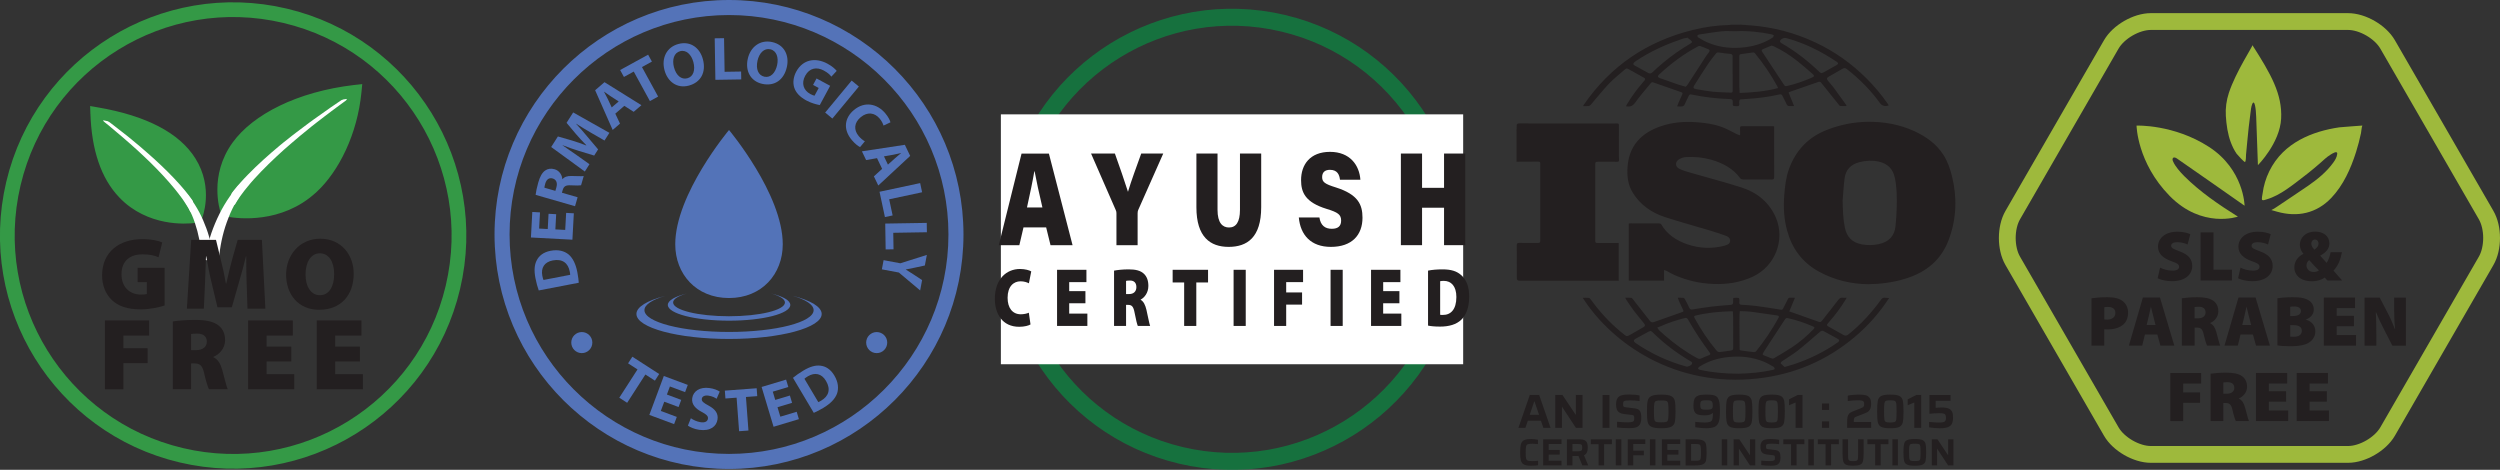 <svg viewBox="0 0 949.24 178.39" xmlns:xlink="http://www.w3.org/1999/xlink" xmlns="http://www.w3.org/2000/svg" data-name="Layer 1" id="Layer_1">
  <rect x="0" y="0" width="949.24" height="178.39" fill="#333333" stroke="none"/>
  <defs>
    <style>
      .cls-1 {
        stroke: #5473b8;
        stroke-width: 3.12px;
      }

      .cls-1, .cls-2, .cls-3, .cls-4, .cls-5 {
        stroke-miterlimit: 10;
      }

      .cls-1, .cls-6 {
        fill: #5373b8;
      }

      .cls-2 {
        fill: #349946;
        stroke-width: 1.57px;
      }

      .cls-2, .cls-3 {
        stroke: #349946;
      }

      .cls-7, .cls-8, .cls-6, .cls-9, .cls-10, .cls-11 {
        stroke-width: 0px;
      }

      .cls-7, .cls-11 {
        fill: #231f20;
      }

      .cls-12 {
        clip-path: url(#clippath-2);
      }

      .cls-3 {
        stroke-width: 5.59px;
      }

      .cls-3, .cls-8, .cls-4, .cls-5 {
        fill: none;
      }

      .cls-4 {
        stroke: #9eb93c;
        stroke-width: 6.38px;
      }

      .cls-13 {
        clip-path: url(#clippath-1);
      }

      .cls-5 {
        opacity: .8;
        stroke: #0f8141;
        stroke-width: 6.45px;
      }

      .cls-14 {
        clip-path: url(#clippath);
      }

      .cls-9 {
        fill: #9eb93c;
      }

      .cls-10 {
        fill: #fff;
      }

      .cls-11 {
        fill-rule: evenodd;
      }
    </style>
    <clipPath id="clippath">
      <rect height="34.57" width="38.27" y="47.13" x="858.7" class="cls-8"></rect>
    </clipPath>
    <clipPath id="clippath-1">
      <rect height="46.21" width="21.87" y="17.15" x="844.59" class="cls-8"></rect>
    </clipPath>
    <clipPath id="clippath-2">
      <rect height="35.98" width="41.1" y="47.13" x="811.24" class="cls-8"></rect>
    </clipPath>
  </defs>
  <g>
    <circle r="4" cy="130.08" cx="332.88" class="cls-6"></circle>
    <g>
      <path d="M276.8,176.5c-48.23,0-87.47-39.24-87.47-87.47S228.57,1.56,276.8,1.56s87.47,39.24,87.47,87.47-39.24,87.47-87.47,87.47ZM276.8,4.15c-46.8,0-84.88,38.08-84.88,84.88s38.08,84.88,84.88,84.88,84.88-38.08,84.88-84.88S323.61,4.15,276.8,4.15Z" class="cls-1"></path>
      <line y2="68.43" x2="272.62" y1="76.05" x1="266.73" class="cls-6"></line>
      <g>
        <path d="M242.06,140.27l-3.58-2.31,1.62-2.52,10.19,6.57-1.62,2.52-3.62-2.33-6.92,10.74-2.99-1.93,6.92-10.74Z" class="cls-6"></path>
        <path d="M257.66,154.55l-5.44-2.02-1.31,3.51,6.07,2.26-1.02,2.74-9.41-3.5,5.5-14.78,9.1,3.39-1.02,2.74-5.77-2.15-1.14,3.07,5.44,2.03-1.01,2.72Z" class="cls-6"></path>
        <path d="M262.3,158.79c.86.62,2.27,1.31,3.78,1.53,1.62.23,2.57-.32,2.72-1.34.14-.97-.53-1.63-2.31-2.55-2.47-1.29-3.98-2.97-3.66-5.24.38-2.67,2.91-4.37,6.57-3.85,1.78.25,3.01.78,3.88,1.35l-1.19,2.72c-.56-.39-1.63-.99-3.14-1.2-1.53-.21-2.37.4-2.48,1.19-.14,1,.66,1.56,2.59,2.61,2.61,1.41,3.69,3.03,3.38,5.23-.37,2.62-2.68,4.56-6.96,3.96-1.78-.25-3.48-.99-4.29-1.6l1.13-2.8Z" class="cls-6"></path>
        <path d="M279.69,150.99l-4.25.32-.22-2.99,12.08-.9.22,2.99-4.29.32.95,12.74-3.55.26-.95-12.74Z" class="cls-6"></path>
        <path d="M300.77,152.95l-5.56,1.67,1.08,3.59,6.21-1.86.84,2.8-9.62,2.89-4.54-15.11,9.3-2.79.84,2.8-5.9,1.77.94,3.14,5.56-1.67.83,2.78Z" class="cls-6"></path>
        <path d="M301.1,143.45c1.02-.85,2.42-1.84,3.94-2.75,2.59-1.54,4.57-2.06,6.43-1.86,2.03.21,3.91,1.35,5.33,3.75,1.54,2.59,1.66,4.95,1.03,6.82-.72,2.04-2.58,3.9-5.24,5.48-1.59.94-2.79,1.52-3.6,1.87l-7.9-13.29ZM310.71,152.68c.3-.1.74-.36,1.1-.57,2.81-1.64,3.73-4.26,1.81-7.49-1.67-2.82-4.21-3.32-6.86-1.75-.66.39-1.09.73-1.32.95l5.27,8.87Z" class="cls-6"></path>
      </g>
      <g>
        <path d="M204.56,110.28c-.45-1.25-.92-2.9-1.25-4.64-.57-2.96-.39-5,.43-6.68.89-1.84,2.6-3.22,5.33-3.74,2.96-.57,5.22.12,6.76,1.34,1.67,1.37,2.8,3.75,3.38,6.78.35,1.82.49,3.15.54,4.02l-15.19,2.92ZM216.5,104.35c.01-.31-.09-.82-.17-1.23-.59-3.2-2.74-4.95-6.44-4.24-3.22.62-4.55,2.83-3.97,5.86.15.76.32,1.27.44,1.56l10.13-1.95Z" class="cls-6"></path>
        <path d="M211.18,81.31l-.31,5.79,3.74.2.35-6.47,2.92.16-.54,10.02-15.75-.84.52-9.69,2.92.16-.33,6.14,3.27.18.31-5.79,2.9.16Z" class="cls-6"></path>
        <path d="M203.37,73.98c.14-1.15.47-2.81,1-4.66.65-2.25,1.44-3.73,2.61-4.56.99-.71,2.21-.9,3.6-.5,1.91.55,2.84,2.31,2.94,3.75l.07.02c.73-.93,1.89-1.23,3.4-1.21,1.87.03,3.98.15,4.65.02l-1.01,3.51c-.51.1-1.84.13-3.83.02-2.04-.12-2.72.39-3.15,1.8l-.29,1.01,5.96,1.72-.98,3.4-14.96-4.31ZM210.87,72.47l.39-1.35c.49-1.71-.07-2.97-1.4-3.35-1.37-.4-2.36.34-2.82,1.92-.24.83-.33,1.32-.33,1.58l4.16,1.2Z" class="cls-6"></path>
        <path d="M224.31,50.34c-1.64-.96-3.61-2.13-5.54-3.36l-.03.04c1.42,1.51,2.97,3.27,4.2,4.78l4.16,4.92-1.49,2.35-6.04-1.84c-1.86-.57-4.03-1.34-5.98-2.11l-.03.04c1.76,1.2,3.76,2.59,5.37,3.72l4.89,3.47-1.77,2.78-12.77-9.31,2.55-4.01,5.27,1.52c1.82.55,3.73,1.21,5.47,1.9l.05-.08c-1.31-1.33-2.78-2.91-3.97-4.3l-3.53-4.21,2.51-3.95,13.76,7.75-1.86,2.92-5.23-3.02Z" class="cls-6"></path>
        <path d="M233.62,43.14l1.79,3.8-2.78,2.4-6.66-15.08,3.55-3.06,14.02,8.74-2.93,2.52-3.56-2.27-3.42,2.95ZM234.91,38.51l-2.93-1.89c-.82-.53-1.8-1.23-2.59-1.79l-.04.03c.43.86,1.04,1.92,1.44,2.78l1.48,3.15,2.64-2.28Z" class="cls-6"></path>
        <path d="M240.64,27.17l-3.74,2.05-1.44-2.63,10.63-5.83,1.44,2.63-3.78,2.07,6.14,11.21-3.12,1.71-6.14-11.21Z" class="cls-6"></path>
        <path d="M266.89,22.5c1.33,5.02-.88,8.82-5.36,10.01-4.5,1.19-8.07-1.52-9.23-5.88-1.21-4.57.83-8.76,5.31-9.94,4.68-1.24,8.16,1.59,9.28,5.82ZM255.92,25.59c.8,3.01,2.75,4.74,5.06,4.13,2.33-.62,3.08-3.19,2.29-6.15-.73-2.76-2.64-4.77-5.02-4.14-2.35.62-3.12,3.2-2.34,6.16Z" class="cls-6"></path>
        <path d="M271.36,14.55l3.56-.06.21,12.77,6.27-.1.05,2.99-9.82.16-.26-15.77Z" class="cls-6"></path>
        <path d="M298.78,25.39c-1.11,5.07-4.82,7.45-9.35,6.45-4.55-1-6.49-5.04-5.52-9.45,1.01-4.62,4.74-7.42,9.27-6.42,4.73,1.04,6.54,5.15,5.6,9.42ZM287.61,23.13c-.67,3.04.28,5.48,2.61,5.99,2.35.52,4.2-1.43,4.85-4.42.61-2.79-.17-5.45-2.57-5.98-2.38-.52-4.24,1.42-4.9,4.41Z" class="cls-6"></path>
        <path d="M311.27,39.89c-1.15-.19-3.22-.73-5.06-1.72-2.53-1.37-4.02-2.99-4.64-4.9-.6-1.89-.32-4.08.78-6.12,2.51-4.6,7.29-5.43,11.84-2.97,1.79.97,2.98,2.06,3.5,2.74l-2.03,2.18c-.57-.76-1.37-1.51-2.89-2.33-2.62-1.41-5.4-1.03-7.04,2-1.56,2.88-.64,5.53,1.93,6.92.7.38,1.32.61,1.62.64l1.58-2.93-2.14-1.16,1.32-2.45,5.17,2.79-3.94,7.31Z" class="cls-6"></path>
        <path d="M326.11,32.86l-10.06,12.15-2.74-2.27,10.06-12.15,2.74,2.27Z" class="cls-6"></path>
        <path d="M326.57,55.85c-.64-.29-1.89-1.19-3.11-2.64-3.51-4.17-2.7-8.52.74-11.41,4.12-3.46,8.87-2.44,11.94,1.22,1.19,1.42,1.82,2.72,1.96,3.43l-2.63,1.23c-.22-.73-.65-1.68-1.48-2.67-1.81-2.15-4.53-2.73-7.22-.48-2.42,2.03-2.74,4.75-.7,7.16.71.84,1.62,1.6,2.32,1.96l-1.82,2.2Z" class="cls-6"></path>
        <path d="M333,60.05l-4.14.73-1.59-3.32,16.3-2.48,2.02,4.22-12.11,11.24-1.67-3.48,3.13-2.85-1.95-4.08ZM337.14,62.51l2.6-2.33c.72-.66,1.66-1.42,2.4-2.03l-.02-.04c-.95.19-2.12.5-3.06.66l-3.42.6,1.51,3.15Z" class="cls-6"></path>
        <path d="M349.38,69.52l.74,3.48-12.5,2.67,1.31,6.13-2.93.62-2.05-9.61,15.43-3.29Z" class="cls-6"></path>
        <path d="M351.88,84.62l.06,3.56-12.77.21.1,6.27-2.99.05-.16-9.82,15.77-.26Z" class="cls-6"></path>
        <path d="M335.5,98.78l6.35,1.19,10.07-3.18-.76,4.02-4.02.86c-1.22.27-2.11.46-3.19.64v.05c.89.53,1.72,1.06,2.74,1.73l3.43,2.26-.74,3.93-8.08-6.8-6.46-1.21.66-3.5Z" class="cls-6"></path>
      </g>
      <circle r="4" cy="130.08" cx="220.91" class="cls-6"></circle>
      <g>
        <path d="M276.8,49.36s-20.41,24.34-20.41,43.39c0,11.27,7.9,20.41,20.41,20.41s20.41-9.14,20.41-20.41c0-19.06-20.41-43.39-20.41-43.39Z" class="cls-6"></path>
        <path d="M301.14,112.36c4.85,1.45,7.79,3.34,7.79,5.4,0,4.57-14.38,8.28-32.12,8.28s-32.12-3.71-32.12-8.28c0-2.06,2.94-3.95,7.79-5.4-6.67,1.73-10.83,4.16-10.83,6.85,0,5.24,15.74,9.49,35.17,9.49s35.17-4.25,35.17-9.49c0-2.69-4.16-5.12-10.83-6.85Z" class="cls-6"></path>
        <path d="M292.89,111.46c3.2.91,5.15,2.1,5.15,3.4,0,2.88-9.51,5.22-21.23,5.22s-21.23-2.34-21.23-5.22c0-1.3,1.94-2.49,5.15-3.4-4.41,1.09-7.16,2.62-7.16,4.32,0,3.3,10.41,5.98,23.25,5.98s23.25-2.68,23.25-5.98c0-1.7-2.75-3.23-7.16-4.32Z" class="cls-6"></path>
      </g>
    </g>
  </g>
  <path d="M586.01,162.46l-.92-2.7h-4.98l-.92,2.7h-2.65l4.32-12.5h3.55l4.33,12.5h-2.74ZM660.74,9.38h-3.49c-.22.03-.44.1-.67.11-4.69.1-9.31.76-13.85,1.89-17.39,4.31-31.17,13.66-41.24,28.22-.14.2-.24.4-.41.69.78,0,1.41.05,2.03-.02.3-.03.66-.2.85-.44,2.29-2.64,4.45-5.41,6.85-7.95,1.88-1.98,4.08-3.69,6.16-5.51.35-.3.7-.52,1.22-.21,2,1.14,4.03,2.26,6.06,3.38.48.27.5.57.21.96-.2.25-.41.49-.63.74-2.27,2.65-4.35,5.42-6.1,8.41-.13.22-.24.47-.36.7,1.5.3,2.52-.01,3.45-1.32,1.84-2.6,3.98-4.99,5.99-7.47.28-.34.54-.4.98-.25,3.51,1.25,7.04,2.48,10.55,3.68.48.16.63.36.43.79-.49,1.1-.98,2.18-1.46,3.27-.18.4-.31.82-.51,1.36.63,0,1.07-.03,1.51.01.7.04,1.12-.23,1.4-.87.48-1.1,1.02-2.15,1.54-3.23.2-.42.44-.54.96-.44,4.75,1,9.56,1.56,14.42,1.73,1.12.03,1.32.23,1.29,1.31-.02,1.34-.02,1.34,1.31,1.39.09,0,.2,0,.29.02.61,0,.97-.17.88-.87-.05-.36-.01-.74.02-1.11.03-.42.24-.65.73-.64.55.02,1.11-.09,1.67-.11,4.31-.26,8.6-.75,12.82-1.73.58-.13.9,0,1.15.51.54,1.11,1.08,2.23,1.66,3.33.12.22.39.52.61.54.66.07,1.35.02,2.15.02-.73-1.78-1.41-3.45-2.11-5.16.3-.14.44-.21.58-.26,3.57-1.23,7.15-2.46,10.7-3.72.51-.18.81-.09,1.11.28,2.2,2.74,4.4,5.49,6.61,8.24.18.22.4.57.61.59.77.07,1.53.02,2.29.02.04-.07.08-.15.12-.24-1.63-2.24-3.22-4.5-4.88-6.75-.66-.89-1.45-1.69-2.14-2.57-.6-.77-.49-1.16.3-1.6,1.73-.98,3.45-1.95,5.16-2.97.6-.35,1.07-.37,1.64.07,4.85,3.77,9.12,8.08,12.68,13.04.69.98,2.08,1.3,3.26.76-.11-.18-.21-.38-.35-.57-2.42-3.48-5.14-6.74-8.18-9.75-5.62-5.59-12.03-10.13-19.26-13.53-7.78-3.67-15.96-5.84-24.58-6.5-1.35-.11-2.71-.21-4.08-.32h0ZM575.82,49.67v11.73c2.73,0,5.47,0,8.2-.04.64,0,.81.19.81.81-.02,9.75-.02,19.48,0,29.21,0,.71-.25.88-.93.87-2.35-.03-4.71.02-7.05-.03-.75,0-.94.22-.94.93.03,4.16.01,8.34.02,12.49q0,.95,1.02.95h37.67v-14.34c-2.73,0-5.38-.02-8.05.01-.65,0-.86-.19-.86-.84.02-9.71.02-19.42,0-29.14,0-.69.24-.88.92-.87,2.46.03,4.91,0,7.37.01.56.02.79-.15.75-.72-.05-.59-.07-1.18-.07-1.79,0-3.76,0-7.53.01-11.29,0-.57-.15-.82-.77-.76-.58.06-1.16.03-1.75.03-11.77,0-23.54,0-35.32-.03-.82,0-1.01.26-.97.97.04.61-.06,1.24-.09,1.85h0ZM600.96,113.08c.87,0,1.61-.07,2.32.03.28.03.58.36.76.63,3.24,4.5,6.95,8.58,11.24,12.14.58.48,1.18.94,1.77,1.42.47.4.92.4,1.45.08,1.76-1.01,3.54-2.02,5.31-3.03.9-.51.98-.9.34-1.69-1.25-1.54-2.53-3.04-3.72-4.6-1.03-1.35-1.93-2.78-2.89-4.18-.15-.22-.26-.46-.44-.82.86,0,1.59-.05,2.3.02.24.03.47.34.64.57,2.17,2.74,4.32,5.47,6.46,8.24.47.58.93.59,1.63.34,3.43-1.25,6.88-2.44,10.34-3.65.85-.31.88-.29.5-1.13-.48-1.04-.97-2.06-1.44-3.09-.17-.38-.28-.78-.47-1.3.8,0,1.47-.03,2.14.02.18.02.4.27.51.46.6,1.11,1.23,2.23,1.73,3.37.3.67.73.67,1.32.57,2.27-.36,4.54-.75,6.81-1.02,2.5-.29,5.02-.52,7.55-.69.75-.05.89-.39.94-.96,0-.12,0-.25,0-.36.02-.45-.03-1.26.1-1.28.62-.15,1.3-.12,1.95-.07.12,0,.28.34.31.52.05.43.03.85.01,1.26-.06.57.17.79.76.83,1.88.11,3.79.21,5.67.47,3.08.39,6.14.89,9.2,1.4.53.09.78-.02,1.01-.48.57-1.16,1.18-2.3,1.75-3.45.2-.44.44-.67.96-.61.52.05,1.04,0,1.77,0-.75,1.81-1.45,3.47-2.16,5.2.44.14.79.26,1.14.39,3.33,1.17,6.65,2.33,9.98,3.53.54.2.88.15,1.23-.3,2.08-2.68,4.22-5.31,6.27-8.01.45-.58.86-.88,1.6-.8.48.05.95,0,1.56,0-.17.31-.28.56-.42.77-1.9,3.1-4.09,6.02-6.52,8.74-.74.83-.7,1.02.27,1.56,1.81,1.01,3.63,2,5.4,3.03.73.44,1.27.36,1.91-.16,4.81-3.82,8.86-8.33,12.46-13.26.42-.55.82-.77,1.49-.69.45.07.9.09,1.52.13-3.64,5.6-7.94,10.47-12.98,14.72-10.63,8.98-22.96,14.25-36.88,15.81-31.13,3.52-55.34-13.16-66.47-30.64h0ZM660.6,118.15h0c-.05.48-.11.85-.11,1.21-.03,1.09-.04,2.19-.03,3.26,0,3.21.04,6.4.07,9.58,0,.35-.1.79.46.86,1.65.22,3.29.47,4.94.63.29.03.72-.13.9-.36,3.15-3.97,6-8.13,8.43-12.58.29-.52.28-.86-.44-.97-3.4-.48-6.79-1-10.18-1.45-1.29-.15-2.61-.12-4.03-.19h0ZM657.96,118.23h0c-.29-.03-.43-.05-.59-.04-4.5.13-8.98.53-13.37,1.58-.82.19-.9.36-.53,1.05,2.41,4.4,5.17,8.59,8.41,12.42.23.27.74.47,1.09.44,1.43-.14,2.84-.42,4.27-.59.67-.09.85-.36.85-1.01-.03-3.87-.01-7.74-.02-11.6,0-.74-.07-1.47-.11-2.26h0ZM629.25,124.36h0c.42.61.55.92.78,1.11.67.65,1.38,1.26,2.07,1.86,3.83,3.3,7.88,6.27,12.36,8.68.52.27.95.35,1.49.1.95-.45,1.93-.85,2.92-1.23.58-.22.69-.46.3-.98-3.04-4.11-5.87-8.36-8.37-12.8-.13-.25-.64-.45-.89-.38-3.42.81-6.72,1.96-9.92,3.39-.22.11-.46.17-.73.25h0ZM673.14,136.19h0c.23-.1.5-.18.72-.33,2.18-1.32,4.4-2.56,6.5-3.96,3-2.01,5.74-4.32,8.22-6.91.52-.53.47-.77-.18-1.04-3.08-1.32-6.23-2.44-9.53-3.14-.63-.15-.86.05-1.18.54-2.61,4.05-5.28,8.08-7.92,12.12-.15.22-.26.47-.37.71-.19.39-.1.61.37.76.79.25,1.54.61,2.32.92.32.12.66.22,1.05.33h0ZM660.02,141.9h0c4.56-.11,8.93-.5,13.23-1.48.23-.04.63-.27.6-.37-.04-.27-.18-.64-.41-.75-1.19-.69-2.38-1.41-3.66-1.94-4.28-1.77-8.75-2.26-13.36-1.81-4.01.38-7.75,1.53-11.17,3.67-.23.14-.49.47-.49.69.02.19.4.45.67.5,4.85,1.08,9.77,1.48,14.58,1.48h0ZM677.66,139.34h0c1.26-.36,2.32-.67,3.39-1.01,5.97-1.96,11.55-4.71,16.69-8.29.82-.59.78-.98-.1-1.46-1.54-.86-3.08-1.71-4.63-2.54-1.2-.66-1.29-.63-2.32.25-2.71,2.32-5.36,4.68-8.16,6.89-1.9,1.47-4.01,2.68-5.99,4.05-.23.14-.48.69-.4.77.47.51,1.04.94,1.52,1.35h0ZM626.71,125.65h0c-.35.12-.65.21-.91.35-1.62.87-3.23,1.76-4.82,2.65-.76.42-.79,1.03-.04,1.53,5.94,4.06,12.38,7.09,19.35,8.99.61.17,1.86-.42,2.12-.99.17-.43.04-.69-.36-.92-5.38-3.13-10.29-6.84-14.67-11.21-.18-.19-.44-.29-.66-.4h0ZM709.31,107.91c-6.29-.06-12.74-1.51-18.75-4.82-6.31-3.48-10.12-8.74-11.98-15.47-1.23-4.44-1.47-8.97-1.1-13.54.26-3.34.63-6.67,1.77-9.85,2.58-7.12,7.33-12.22,14.64-15,4.88-1.88,9.89-2.89,15.14-2.98,6.18-.09,12.13.95,17.75,3.51,4.52,2.07,8.47,4.87,11.16,9.1,1.58,2.48,2.53,5.24,3.22,8.05,1.99,8.03,1.73,15.98-1.11,23.8-2.84,7.9-8.61,12.69-16.66,15.13-4.75,1.45-9.62,2.04-14.07,2.07h0ZM631.84,102.51v4.03h-13.4v-21.68c.21,0,.4-.05.59-.05,3.65,0,7.29-.02,10.94.02.28,0,.68.14.79.34,2.25,3.88,5.76,6.16,9.94,7.6,4.61,1.57,9.29,1.75,14.03.54.12-.04.23-.09.36-.12.96-.27,1.83-.71,1.83-1.79,0-1.07-.85-1.62-1.75-1.93-1.92-.7-3.86-1.31-5.81-1.91-5.68-1.7-11.39-3.27-17.03-5.08-5.25-1.69-9.56-4.69-12.45-9.43-1.79-2.95-2.13-6.21-1.92-9.53.24-3.64,1.3-7.01,3.71-9.87,2.35-2.78,5.46-4.52,8.9-5.7,4.37-1.51,8.87-1.88,13.47-1.55,3.37.23,6.7.69,9.87,1.87,1.92.71,3.7,1.79,5.56,2.68.33.18.71.25,1.24.42,0-1.07.01-1.95-.01-2.85,0-.42.17-.6.62-.6,3.96,0,7.91,0,11.86,0,.11,0,.25.04.45.08v1.7c0,5.85-.02,11.7.02,17.55,0,.71-.2.93-.93.91-3.65-.02-7.28,0-10.94-.02-.33,0-.79-.15-.96-.39-2.76-3.78-6.63-5.83-11.06-7.1-3.16-.9-6.37-1.2-9.61-1-.95.04-1.95.42-2.74.92-1.44.93-1.36,2.74.21,3.51,1.39.67,2.89,1.11,4.4,1.54,6.39,1.86,12.84,3.52,19.18,5.55,6.07,1.94,10.7,5.77,13.16,11.63,3.43,8.22-.21,18.26-8.91,22.29-4.73,2.18-9.73,2.94-14.91,2.73-5.09-.19-9.94-1.3-14.6-3.32-1.05-.47-2.05-1.07-3.07-1.61-.27-.14-.58-.21-1.01-.38h0ZM699.63,76.22h0c.1,3.45.16,6.88.87,10.28.75,3.54,2.83,5.63,6.45,6.29,2.12.39,4.21.36,6.33-.08,3.93-.84,6.09-3.08,6.45-6.99.22-2.28.39-4.56.44-6.81.1-3.79.08-7.57-.69-11.31-.72-3.47-2.74-5.49-6.21-6.26-2.46-.52-4.85-.38-7.28.24-3.31.85-5.21,2.94-5.62,6.22-.36,2.8-.5,5.62-.74,8.42h0ZM657.89,27.99h-.03c0-2.17,0-4.34,0-6.53,0-.64-.18-.96-.95-1.01-1.44-.07-2.85-.31-4.27-.53-.51-.07-.85.07-1.16.48-.89,1.18-1.87,2.29-2.69,3.51-1.86,2.79-3.67,5.62-5.46,8.46-.57.9-.39,1.28.66,1.46,2.16.38,4.32.77,6.51,1,2.23.22,4.47.22,6.71.34.55.02.68-.22.68-.71-.02-2.16,0-4.3,0-6.47h0ZM675.11,33.44h0c-.11-.28-.15-.45-.24-.6-2.41-4.46-5.26-8.63-8.48-12.56-.3-.36-.63-.4-1.05-.33-1.23.18-2.46.38-3.68.52-1.25.16-1.26.15-1.26,1.41-.01,3.55-.01,7.13,0,10.69.01.88.09,1.77.14,2.72,4.95-.18,9.75-.57,14.57-1.85h0ZM672.72,17.31h0c-.19.05-.38.11-.56.18-.86.36-1.71.72-2.58,1.09-.84.35-.86.48-.37,1.25,2.75,4.11,5.47,8.25,8.18,12.39.26.41.47.58,1.01.46,3.32-.73,6.48-1.89,9.58-3.21.92-.4,1.01-.73.25-1.39-1.9-1.65-3.8-3.35-5.79-4.9-2.77-2.18-5.71-4.09-8.93-5.59-.25-.11-.51-.19-.79-.28h0ZM640.06,32.94h0c.22-.24.53-.5.74-.83,2.34-3.59,4.66-7.22,7-10.83.31-.49.73-.9,1.03-1.39.22-.35.56-.85-.07-1.13-1.02-.47-2.09-.87-3.15-1.26-.23-.09-.56-.05-.77.05-5.5,2.88-10.38,6.59-14.91,10.76-.61.57-.52,1.03.27,1.33,2.25.8,4.5,1.59,6.76,2.38.95.32,1.93.57,3.09.91h0ZM659.02,11.86h0c-1.74,0-3.5-.15-5.22.03-2.93.29-5.85.8-8.76,1.24-.22.03-.54.28-.56.47-.02.2.16.53.36.64,1.13.66,2.25,1.35,3.45,1.86,4.78,2.04,9.79,2.5,14.92,1.75,3.51-.51,6.82-1.61,9.81-3.54.24-.17.36-.53.53-.79-.26-.16-.48-.4-.76-.45-4.53-.94-9.12-1.44-13.77-1.22h0ZM640.6,14.22h0c-.05.05-.09.12-.13.17-.38.06-.76.08-1.13.17-.57.17-1.12.41-1.7.61-5.73,1.94-11.16,4.49-16.2,7.82-.36.24-.71.49-1,.77-.38.37-.39.76.12,1.05,1.76.96,3.52,1.95,5.29,2.91.56.28,1.03.23,1.55-.26,1.34-1.28,2.74-2.5,4.15-3.69,3.24-2.7,6.7-5.12,10.35-7.25.38-.23.71-.58.43-.87-.49-.55-1.15-.96-1.74-1.42h0ZM691.58,27.79h0c.33-.11.57-.17.79-.29,1.67-.93,3.34-1.87,5-2.8.69-.4.7-.77.04-1.23-5.88-3.93-12.12-7.09-19.03-8.97-.94-.25-1.53.03-2.17.54-.51.44-.45.98.14,1.32,5.32,3.02,10.1,6.75,14.48,10.97.22.2.52.32.76.47h0ZM739.7,176.72l-4.15-6.31h-.05v6.31h-2.01v-9.92h2.16l3.96,5.95h.09v-5.95h2.01v9.92h-2.01ZM724.08,176.4c-.59-.27-.96-.76-1.11-1.41-.15-.65-.24-1.73-.24-3.23s.08-2.57.24-3.22c.15-.65.52-1.13,1.11-1.43.59-.28,1.58-.43,2.97-.43s2.37.15,2.96.43c.61.31.97.78,1.12,1.43.15.64.23,1.73.23,3.22s-.09,2.58-.23,3.23c-.15.65-.52,1.14-1.12,1.41-.59.29-1.59.44-2.96.44s-2.38-.14-2.97-.44h0ZM728.62,174.91h0c.26-.11.43-.37.51-.77.07-.41.1-1.2.1-2.38s-.03-1.96-.1-2.37c-.08-.4-.25-.66-.51-.76-.28-.11-.79-.16-1.57-.16s-1.3.05-1.56.16c-.28.1-.44.37-.52.78-.07.4-.11,1.19-.11,2.35s.04,1.96.11,2.36c.08.42.24.68.52.79.26.1.78.15,1.56.15s1.29-.05,1.57-.15h0ZM718.53,166.79h2.09v9.92h-2.09v-9.92h0ZM711.99,176.72v-8.05h-2.95v-1.87h7.99v1.87h-2.95v8.05h-2.09ZM707.61,166.8v5.48c0,1.32-.09,2.28-.26,2.89-.16.61-.53,1.03-1.08,1.28-.55.26-1.43.38-2.66.38s-2.1-.12-2.66-.38c-.55-.25-.91-.67-1.08-1.28-.18-.62-.27-1.57-.27-2.89v-5.48h2.1v6.01c0,.74.03,1.24.1,1.53.07.29.23.48.49.59.25.11.69.16,1.32.16s1.08-.05,1.33-.16c.25-.11.41-.3.47-.59.06-.29.09-.79.09-1.53v-6.01h2.1ZM693.16,176.72v-8.05h-2.95v-1.87h7.99v1.87h-2.95v8.05h-2.09ZM686.61,166.79h2.1v9.92h-2.1v-9.92h0ZM680.06,176.72v-8.05h-2.94v-1.87h7.99v1.87h-2.95v8.05h-2.1ZM668.74,176.6v-1.71c1.21.12,2.24.18,3.09.18.51,0,.9-.01,1.17-.07.28-.05.49-.12.63-.22.12-.09.2-.21.25-.35.02-.14.05-.34.05-.58,0-.28-.02-.48-.06-.61-.05-.13-.12-.23-.24-.29-.12-.05-.32-.1-.59-.13l-2.17-.24c-.65-.09-1.15-.26-1.5-.49-.36-.25-.6-.57-.73-.96-.13-.39-.2-.88-.2-1.45,0-.85.15-1.49.48-1.93.31-.43.72-.72,1.26-.86.53-.13,1.21-.2,2.04-.2,1.29,0,2.39.1,3.31.29v1.67c-.96-.12-1.92-.18-2.88-.18-.88,0-1.46.07-1.75.21-.16.08-.26.19-.29.31-.04.11-.05.32-.05.55,0,.29.01.5.05.63.03.12.12.2.26.25.13.07.36.12.67.15l2.33.28c.44.04.82.13,1.12.25.29.14.52.35.69.65.25.42.36,1.05.36,1.9,0,.93-.15,1.61-.45,2.08-.29.45-.69.75-1.18.9-.5.13-1.15.2-1.95.2-1.45,0-2.69-.07-3.72-.24h0ZM664.46,176.72l-4.14-6.31h-.06v6.31h-2.02v-9.92h2.17l3.96,5.95h.08v-5.95h2.02v9.92h-2.01ZM653.74,166.79h2.09v9.92h-2.09v-9.92h0ZM640.01,166.8h3.45c1.45,0,2.49.14,3.13.43.61.28,1.01.73,1.16,1.38.15.64.24,1.69.24,3.15s-.09,2.53-.24,3.17c-.15.63-.55,1.09-1.16,1.37-.63.29-1.67.43-3.13.43h-3.45v-9.92h0ZM643.36,174.95h0c.9,0,1.5-.05,1.8-.14.3-.11.5-.34.57-.74.08-.39.12-1.17.12-2.31s-.04-1.9-.14-2.3c-.08-.4-.27-.64-.57-.74-.3-.1-.9-.14-1.79-.14h-1.25v6.37h1.25ZM631,176.72v-9.92h6.98v1.78h-4.89v2.25h4.2v1.77h-4.2v2.35h4.89v1.77h-6.98ZM626.47,166.79h2.1v9.92h-2.1v-9.92h0ZM618.04,176.72v-9.92h6.68v1.78h-4.58v2.53h4.03v1.76h-4.03v3.85h-2.1ZM613.51,166.79h2.1v9.92h-2.1v-9.92h0ZM606.98,176.72v-8.05h-2.95v-1.87h8v1.87h-2.96v8.05h-2.1ZM600.82,176.72l-1.48-3.58h-2.29v3.58h-2.1v-9.92h4.78c.88,0,1.53.13,1.99.39.46.24.76.6.92,1.04.15.45.22,1.03.22,1.73,0,1.58-.48,2.54-1.44,2.89l1.63,3.87h-2.23ZM600.13,171.24h0c.26-.06.44-.21.51-.39.07-.19.11-.49.11-.89s-.04-.71-.11-.89c-.07-.19-.24-.31-.49-.39-.25-.07-.66-.1-1.24-.1h-1.86v2.77h1.84c.57,0,.99-.03,1.24-.11h0ZM585.94,176.72v-9.92h6.96v1.78h-4.87v2.25h4.18v1.77h-4.18v2.35h4.87v1.77h-6.96ZM582.78,176.77c-.48.05-.94.07-1.35.07-1.25,0-2.17-.14-2.76-.44-.6-.3-.98-.8-1.19-1.49-.19-.69-.29-1.74-.29-3.15s.1-2.42.29-3.12c.21-.7.59-1.19,1.19-1.5.59-.3,1.52-.45,2.76-.45.42,0,.87.03,1.35.08.46.05.85.11,1.17.19v1.66c-.86-.09-1.52-.14-2-.14-.89,0-1.5.07-1.85.21-.34.11-.56.4-.66.81-.1.44-.14,1.18-.14,2.28s.04,1.87.14,2.28c.1.43.32.69.66.84.35.12.97.18,1.85.18.75,0,1.43-.03,2.06-.13v1.68c-.34.07-.75.13-1.23.17h0ZM736.2,160.43c.77,0,1.31-.05,1.7-.15.36-.09.62-.27.76-.51.14-.26.22-.63.22-1.12,0-.52-.07-.92-.23-1.16-.15-.25-.42-.41-.79-.49-.38-.09-.97-.11-1.77-.11-.47,0-1.02.02-1.68.06-.65.05-1.25.1-1.8.16v-7.14h8v2.22h-5.64v2.66c.78-.08,1.61-.12,2.48-.12,1.08,0,1.92.14,2.53.42.59.29.99.68,1.23,1.22.24.52.35,1.21.35,2.06,0,1.03-.14,1.84-.42,2.44-.27.6-.78,1.02-1.51,1.31-.73.29-1.78.43-3.13.43-.62,0-1.31-.03-2.08-.1-.76-.07-1.41-.16-1.95-.26v-2.04c1.52.14,2.77.23,3.74.23h0ZM726.84,162.46v-9.63l-2.5,1.04v-2.24l3.32-1.67h1.81v12.5h-2.63ZM714.31,162.1c-.69-.34-1.11-.92-1.3-1.75-.18-.82-.27-2.19-.27-4.13s.1-3.33.27-4.14c.19-.83.62-1.4,1.3-1.75.68-.34,1.82-.5,3.43-.5s2.76.16,3.43.5c.68.35,1.12.92,1.31,1.75.18.81.28,2.2.28,4.14s-.1,3.31-.28,4.13c-.19.83-.63,1.42-1.31,1.75-.67.34-1.81.5-3.43.5s-2.74-.16-3.43-.5h0ZM719.44,160.21h0c.29-.14.48-.47.57-.98.07-.53.11-1.52.11-3.02s-.05-2.5-.11-3.02c-.09-.51-.28-.84-.57-.99-.28-.13-.86-.2-1.7-.2s-1.4.07-1.7.2c-.28.15-.47.49-.55.99-.08.52-.12,1.53-.12,3.02s.04,2.49.12,3.02c.08.51.26.84.55.98.29.14.86.21,1.7.21s1.42-.08,1.7-.21h0ZM703.9,160.24h6.57v2.22h-9.13v-1.68c0-1.04.04-1.82.13-2.35.09-.5.28-.94.59-1.3.3-.35.79-.66,1.47-.93l.43-.16c.53-.23,1.37-.57,2.48-.99.43-.17.72-.32.9-.43.17-.12.3-.29.37-.45.07-.19.1-.44.1-.78,0-.42-.07-.74-.22-.92-.14-.21-.4-.34-.75-.39-.35-.06-.9-.09-1.64-.09-.42,0-.97.02-1.66.08-.69.04-1.33.11-1.94.19v-2.05c.56-.13,1.27-.21,2.1-.28.84-.08,1.61-.11,2.3-.11.95,0,1.73.09,2.36.24.63.15,1.14.48,1.51.98.39.51.59,1.23.59,2.19,0,.73-.08,1.34-.24,1.8-.18.46-.4.84-.74,1.13-.31.27-.74.51-1.27.72-1,.38-1.6.63-1.85.72l-1.47.56c-.22.09-.4.17-.51.23-.12.05-.21.15-.27.24-.08.13-.14.27-.18.45-.03.16-.05.41-.05.7v.44h0ZM691.8,153.2h2.71v2.45h-2.71v-2.45h0ZM691.8,162.46h0v-2.45h2.71v2.45h-2.71ZM681.78,162.46v-9.63l-2.49,1.04v-2.24l3.31-1.67h1.81v12.5h-2.64ZM669.26,162.1c-.69-.34-1.11-.92-1.31-1.75-.18-.82-.27-2.19-.27-4.13s.09-3.33.27-4.14c.2-.83.62-1.4,1.31-1.75.68-.34,1.82-.5,3.43-.5s2.75.16,3.43.5c.68.35,1.11.92,1.3,1.75.18.81.27,2.2.27,4.14s-.1,3.31-.27,4.13c-.19.83-.62,1.42-1.3,1.75-.68.34-1.84.5-3.43.5s-2.75-.16-3.43-.5h0ZM674.38,160.21h0c.3-.14.48-.47.56-.98.08-.53.12-1.52.12-3.02s-.04-2.5-.12-3.02c-.08-.51-.26-.84-.56-.99-.28-.13-.85-.2-1.69-.2s-1.41.07-1.7.2c-.29.15-.47.49-.55.99-.08.52-.12,1.53-.12,3.02s.04,2.49.12,3.02c.08.51.27.84.55.98.29.14.85.21,1.7.21s1.41-.08,1.69-.21h0ZM656.94,162.1c-.68-.34-1.11-.92-1.3-1.75-.19-.82-.29-2.19-.29-4.13s.1-3.33.29-4.14c.18-.83.62-1.4,1.3-1.75.67-.34,1.83-.5,3.43-.5s2.76.16,3.44.5c.68.35,1.11.92,1.3,1.75.19.81.27,2.2.27,4.14s-.08,3.31-.27,4.13c-.19.83-.62,1.42-1.3,1.75-.68.34-1.83.5-3.44.5s-2.75-.16-3.43-.5h0ZM662.06,160.21h0c.3-.14.48-.47.56-.98.08-.53.13-1.52.13-3.02s-.04-2.5-.13-3.02c-.08-.51-.26-.84-.56-.99-.28-.13-.85-.2-1.7-.2s-1.4.07-1.7.2c-.29.15-.47.49-.56.99-.08.52-.11,1.53-.11,3.02s.04,2.49.11,3.02c.09.51.27.84.56.98.29.14.86.21,1.7.21s1.42-.08,1.7-.21h0ZM645.78,162.49c-.75-.07-1.45-.17-2.1-.27v-2.04c1.5.15,2.67.25,3.49.25.99,0,1.7-.09,2.14-.27.43-.17.72-.49.87-.97.14-.48.21-1.26.21-2.34h-.11c-.56.57-1.59.86-3.11.86-1.03,0-1.83-.1-2.43-.29-.6-.2-1.04-.55-1.32-1.07-.3-.52-.43-1.29-.43-2.3,0-1.11.12-1.96.38-2.55.27-.59.73-1.03,1.42-1.28.68-.28,1.7-.4,3.03-.4,1.03,0,1.84.04,2.44.14.6.1,1.09.29,1.47.58.38.28.66.7.86,1.28.17.47.3,1.05.36,1.74.06.69.1,1.55.1,2.57,0,1.15-.05,2.1-.15,2.85-.1.76-.28,1.36-.55,1.84-.35.64-.9,1.1-1.61,1.38-.73.26-1.74.4-3.04.4-.52,0-1.16-.03-1.91-.11h0ZM649.53,155.4h0c.34-.1.55-.25.65-.46.1-.2.15-.51.15-.93,0-.64-.07-1.1-.22-1.37-.14-.28-.36-.46-.66-.54-.3-.08-.79-.12-1.47-.12-.71,0-1.22.04-1.54.11-.32.08-.55.24-.67.47-.13.24-.19.63-.19,1.17,0,.58.05.99.18,1.24.13.25.34.4.66.48.3.07.83.11,1.57.11.7,0,1.22-.05,1.55-.16h0ZM627.03,162.06c-.74-.36-1.21-.95-1.4-1.78-.2-.82-.29-2.17-.29-4.06s.09-3.24.29-4.07c.19-.83.66-1.42,1.4-1.78.74-.37,1.98-.54,3.73-.54s2.99.17,3.74.54c.75.36,1.22.95,1.41,1.78.2.83.28,2.18.28,4.07s-.09,3.24-.28,4.06c-.19.83-.66,1.42-1.41,1.78-.75.37-1.99.54-3.74.54s-2.99-.18-3.73-.54h0ZM632.73,160.18h0c.34-.14.54-.46.65-.98.09-.52.15-1.52.15-2.99s-.06-2.48-.15-2.99c-.1-.51-.3-.84-.65-.97-.35-.14-1.01-.2-1.98-.2s-1.64.06-1.97.2c-.33.13-.55.45-.65.98-.1.52-.14,1.52-.14,2.98s.04,2.45.14,2.98c.1.51.32.85.65.99.34.13,1,.18,1.97.18s1.63-.05,1.98-.18h0ZM614,162.31v-2.17c1.51.15,2.82.22,3.9.22.62,0,1.11-.03,1.47-.09.35-.05.61-.15.78-.27.16-.12.26-.28.3-.44.05-.17.07-.41.07-.73,0-.35-.02-.59-.08-.77-.04-.16-.14-.28-.29-.36-.14-.08-.4-.14-.74-.17l-2.72-.32c-.82-.1-1.45-.32-1.9-.63-.45-.3-.75-.71-.91-1.19-.18-.49-.26-1.1-.26-1.83,0-1.07.19-1.88.59-2.43.4-.56.93-.91,1.61-1.07.66-.17,1.53-.27,2.57-.27,1.62,0,3.02.12,4.16.36v2.12c-1.2-.15-2.41-.24-3.62-.24-1.11,0-1.85.09-2.2.27-.19.09-.33.23-.38.38-.04.16-.07.39-.07.71,0,.37.03.62.07.78.05.15.17.27.33.33.17.09.45.11.84.17l2.93.36c.57.04,1.05.16,1.41.32.38.16.66.44.88.81.31.53.45,1.33.45,2.41,0,1.16-.18,2.01-.56,2.61-.37.57-.87.96-1.5,1.13-.62.18-1.44.26-2.46.26-1.81,0-3.38-.08-4.67-.28h0ZM608.48,149.97h2.63v12.49h-2.63v-12.49h0ZM598.37,162.46l-5.22-7.94h-.08v7.94h-2.55v-12.5h2.74l4.99,7.48h.09v-7.48h2.54v12.5h-2.52ZM582.64,152.39h-.09l-1.73,5.12h3.56l-1.74-5.12h0Z" class="cls-11"></path>
  <g>
    <circle transform="translate(271.88 525.27) rotate(-76.72)" r="84.3" cy="90.87" cx="467.79" class="cls-5"></circle>
    <rect height="94.88" width="175.53" y="43.42" x="380.03" class="cls-10"></rect>
    <g>
      <g>
        <path d="M388.62,86.33l-1.58,6.77h-7.81l8.65-34.79h10.38l8.99,34.79h-8.37l-1.66-6.77h-8.59ZM395.8,78.77c-1.29-5.46-2.34-10.33-2.96-13.72h-.11c-.63,3.75-1.68,8.72-2.79,13.72h5.86Z" class="cls-7"></path>
        <path d="M423.91,93.09v-12.05c0-.46-.02-.79-.28-1.32l-9.36-21.42h9.05c1.75,4.9,3.71,10.55,4.97,14.53,1.11-3.81,3.42-10.05,5.03-14.53h8.36l-9.48,21.37c-.13.29-.25.6-.25,1.3v12.12h-8.04Z" class="cls-7"></path>
        <path d="M462.29,58.3v21.39c0,4.98,1.93,6.69,4.36,6.69,2.63,0,4.16-2.04,4.16-6.69v-21.39h8.06v20.36c0,11.56-5.38,15.08-12.35,15.08s-12.25-3.72-12.25-15.03v-20.41h8.02Z" class="cls-7"></path>
        <path d="M500.97,82.56c.46,3.03,2.13,4.31,4.71,4.31,2.43,0,3.54-1.08,3.54-3.1,0-2.29-1.21-3.15-5.53-4.46-8.07-2.49-9.68-6.24-9.68-10.92,0-5.84,3.38-10.73,10.99-10.73s11.15,5.11,11.53,10.59h-7.75c-.21-1.87-.96-3.77-3.81-3.77-1.84,0-2.96.88-2.96,2.76s1,2.62,5.22,3.93c8.43,2.67,10.1,6.54,10.1,11.49,0,6.53-3.96,11.08-12,11.08-7.57,0-11.57-4.49-12.18-11.18h7.8Z" class="cls-7"></path>
        <path d="M531.91,58.3h8.04v13.02h8.35v-13.02h8.05v34.79h-8.05v-14.22h-8.35v14.22h-8.04v-34.79Z" class="cls-7"></path>
      </g>
      <g>
        <path d="M391.28,123.19c-.64.41-2.26.89-4.3.89-6.41,0-9.24-4.97-9.24-10.63,0-7.5,4.43-11.32,9.54-11.32,1.96,0,3.56.48,4.28.92l-.89,4.52c-.74-.38-1.8-.76-3.18-.76-2.62,0-4.91,1.93-4.91,6.26,0,3.86,1.86,6.26,5.01,6.26,1.1,0,2.34-.25,3.05-.6l.64,4.46Z" class="cls-7"></path>
        <path d="M412.13,115.16h-6.16v3.92h6.9v4.68h-11.51v-21.32h11.15v4.68h-6.54v3.41h6.16v4.62Z" class="cls-7"></path>
        <path d="M423,102.76c1.3-.25,3.26-.48,5.55-.48,2.62,0,4.5.44,5.8,1.68,1.1,1.05,1.68,2.56,1.68,4.62,0,2.66-1.6,4.52-2.92,5.16v.09c1.12.64,1.76,1.99,2.19,3.83.51,2.18,1.07,5.28,1.4,6.1h-4.68c-.26-.63-.71-2.28-1.2-4.93-.46-2.53-1.1-3.07-2.52-3.07h-.74v8h-4.56v-21ZM427.56,111.65h1.2c1.73,0,2.72-1.04,2.72-2.63s-.84-2.5-2.37-2.5c-.86,0-1.32.06-1.55.13v5Z" class="cls-7"></path>
        <path d="M449.63,107.25h-4.38v-4.81h13.44v4.81h-4.46v16.51h-4.61v-16.51Z" class="cls-7"></path>
        <path d="M473,102.44v21.32h-4.61v-21.32h4.61Z" class="cls-7"></path>
        <path d="M483.75,102.44h11.02v4.68h-6.41v3.92h6.03v4.62h-6.03v8.1h-4.61v-21.32Z" class="cls-7"></path>
        <path d="M509.82,102.44v21.32h-4.61v-21.32h4.61Z" class="cls-7"></path>
        <path d="M531.34,115.16h-6.16v3.92h6.9v4.68h-11.5v-21.32h11.15v4.68h-6.54v3.41h6.16v4.62Z" class="cls-7"></path>
        <path d="M542.22,102.76c1.47-.32,3.43-.48,5.47-.48,3.29,0,5.37.66,7.05,2.12,1.89,1.61,3.11,4.27,3.11,8.19,0,4.36-1.32,7.18-2.98,8.79-1.89,1.84-4.71,2.63-8.07,2.63-2.21,0-3.69-.19-4.58-.38v-20.87ZM546.82,119.52c.23.06.66.06.97.06,2.98.06,5.19-1.99,5.19-6.8,0-4.17-2.01-6.13-4.76-6.13-.71,0-1.17.06-1.4.13v12.75Z" class="cls-7"></path>
      </g>
    </g>
  </g>
  <g>
    <circle transform="translate(-18.85 155.04) rotate(-76.72)" r="85.73" cy="89.43" cx="88.53" class="cls-3"></circle>
    <g>
      <path d="M132.59,36.62c-5.11,52.7-46.42,43.15-46.42,43.15,0,0-12.17-36.18,46.42-43.15Z" class="cls-2"></path>
      <path d="M126.43,41.79c-2.16,1.59-4.26,3.27-6.4,4.89-1.08.79-2.1,1.68-3.13,2.5l-3.1,2.53c-1.02.85-2.02,1.73-3.04,2.58-.99.88-2.04,1.74-3.01,2.62-3.95,3.55-7.76,7.22-11.26,11.08-.85.97-1.74,1.94-2.53,2.96l-1.22,1.51-1.14,1.53c-.4.51-.74,1.02-1.08,1.56l-.51.77c-.17.25-.31.54-.48.8l-.48.79-.43.79c-.14.26-.25.54-.37.8-.05.14-.11.25-.17.37-.03.05-.06.14-.08.2,7.99,1.11,39.82,2.59,44.54-42.78l-6.11,4.49Z" class="cls-2"></path>
      <path d="M84.39,79.37c.08-.25.17-.43.23-.6.08-.17.14-.34.23-.51.17-.31.31-.65.48-.94l.51-.88.57-.86c.2-.28.37-.57.57-.85l.59-.82c.4-.54.8-1.08,1.22-1.62l1.28-1.56,1.34-1.51c.88-1.02,1.82-1.96,2.76-2.95,3.75-3.84,7.76-7.42,11.91-10.89,1.02-.88,2.11-1.71,3.15-2.53,1.05-.83,2.11-1.71,3.19-2.5l3.24-2.44c1.08-.79,2.16-1.65,3.27-2.42,2.22-1.56,4.4-3.15,6.62-4.69l6.74-4.58.66.77-6.51,4.78c-2.16,1.59-4.26,3.27-6.4,4.89-1.08.79-2.1,1.68-3.13,2.5l-3.1,2.53c-1.02.85-2.02,1.74-3.04,2.59-.99.88-2.04,1.74-3.01,2.61-3.95,3.56-7.76,7.22-11.26,11.09-.85.97-1.74,1.93-2.53,2.96l-1.22,1.5-1.14,1.53c-.4.51-.74,1.03-1.08,1.57l-.51.77c-.17.25-.31.54-.48.79l-.48.8-.43.79c-.14.25-.25.54-.37.79-.05.14-.11.26-.17.37-.06.12-.11.26-.11.29l-3.58-.77Z" class="cls-10"></path>
      <path d="M119.75,72.24c-1.62,1.5-3.35,2.87-5.23,4.06-13.39,8.5-28.17,5.2-28.79,5.06l-.99-.23-.28-.88c-.17-.54-4.35-13.38,4.46-25.61,7.56-10.52,24.22-19.05,45.48-21.57l2.27-.25-.2,2.05c-1.53,15.86-8.5,29.7-16.71,37.38ZM87.68,78.38c3.44.54,14.7,1.62,24.76-4.78,10.03-6.37,18.14-20.09,20.15-36.98-18.87,2.58-33.88,10.52-40.59,19.78-6.65,9.12-5.03,18.96-4.32,21.97Z" class="cls-2"></path>
      <path d="M35.67,41.79c2.07,46.19,38.68,39.37,38.68,39.37,0,0,12.28-31.15-38.68-39.37Z" class="cls-2"></path>
      <path d="M40.84,46.54c1.82,1.48,3.58,3.01,5.37,4.52.91.74,1.76,1.53,2.65,2.3l2.61,2.33c.88.77,1.7,1.59,2.56,2.39.83.79,1.71,1.59,2.53,2.39,3.3,3.24,6.46,6.59,9.35,10.09.71.88,1.45,1.76,2.07,2.67l.99,1.36.94,1.4c.31.46.6.94.88,1.39l.43.71c.14.23.25.48.4.71l.37.71.34.71c.12.23.2.48.29.71.06.12.08.23.12.34.03.05.03.11.05.17-7.05.68-34.99.79-37.06-38.97l5.12,4.06Z" class="cls-2"></path>
      <path d="M76.23,81.9c-.05-.23-.11-.37-.17-.51-.06-.17-.11-.31-.17-.42-.12-.29-.26-.57-.37-.83l-.4-.8-.46-.77c-.14-.25-.29-.51-.46-.77l-.48-.74c-.31-.49-.63-.97-.99-1.45l-1.03-1.39-1.08-1.37c-.71-.91-1.48-1.76-2.24-2.65-3.07-3.47-6.4-6.71-9.84-9.86-.85-.8-1.73-1.54-2.61-2.31-.88-.77-1.73-1.53-2.64-2.3l-2.7-2.24c-.91-.74-1.79-1.51-2.73-2.22-1.85-1.45-3.67-2.9-5.55-4.32l-5.63-4.15-.6.66,5.43,4.38c1.79,1.48,3.55,2.98,5.31,4.49.88.74,1.74,1.53,2.62,2.28l2.58,2.3c.86.77,1.68,1.56,2.53,2.36.83.8,1.68,1.57,2.5,2.39,3.27,3.21,6.4,6.54,9.24,10,.68.88,1.42,1.74,2.07,2.65l.99,1.33.91,1.37c.31.46.6.91.88,1.39l.43.68c.14.23.25.48.37.71l.37.71.34.71c.11.23.2.46.29.71.05.12.08.23.11.34.03.11.08.23.08.25l3.07-.62Z" class="cls-10"></path>
      <path d="M35.1,42.96l-.06-1.76,1.96.34c18.28,3.15,30.56,9.55,36.5,18.99,6.93,11,2.58,21.91,2.39,22.37l-.31.74-.88.14c-.54.09-13.53,2.25-24.64-5.71-1.56-1.11-2.98-2.36-4.29-3.75-6.65-6.99-10.23-17.51-10.66-31.35ZM70.69,61.89c-5.29-8.33-16.15-14.1-32.35-17.2.77,14.72,5.38,25.21,13.67,31.18,8.36,6,18.16,5.57,21.15,5.29.8-2.61,2.76-11.06-2.47-19.27Z" class="cls-2"></path>
      <path d="M78.25,96.02c.11-.71.25-1.33.4-1.96.14-.62.31-1.25.48-1.88.17-.62.37-1.25.54-1.87l.6-1.85c.85-2.44,1.85-4.83,3.01-7.16,1.14-2.33,2.5-4.6,4.01-6.76l1.16-1.59,1.28-1.53.62-.77.68-.74,1.39-1.45c.46-.48,1.25-.54,1.76-.11.51.37.57,1.02.2,1.51l-.05.08-1.2,1.48-.6.74-.54.77-1.05,1.53-.97,1.59c-1.25,2.13-2.33,4.32-3.21,6.62-.91,2.28-1.65,4.58-2.22,6.93l-.4,1.76c-.12.6-.25,1.17-.34,1.77-.11.59-.2,1.16-.28,1.76-.08.57-.17,1.19-.2,1.7v.03c-.11,1.28-1.33,2.22-2.76,2.13-1.42-.08-2.47-1.2-2.39-2.47.06-.12.06-.2.06-.26Z" class="cls-10"></path>
      <path d="M80.8,96.56c-.08-.62-.17-1.16-.25-1.7-.08-.57-.2-1.11-.34-1.65-.11-.54-.25-1.08-.37-1.62l-.42-1.62c-.62-2.16-1.39-4.26-2.28-6.31-.88-2.07-1.96-4.06-3.18-6l-.94-1.42-1.02-1.39-.51-.68-.57-.66-1.14-1.31c-.37-.42-1.05-.51-1.53-.17-.46.31-.54.88-.25,1.31l.05.06.97,1.31.48.66.43.68.85,1.37.77,1.42c.97,1.9,1.82,3.84,2.47,5.85.68,1.99,1.22,4.04,1.62,6.08l.29,1.53c.08.51.17,1.02.23,1.53.06.51.12,1.02.17,1.53.06.51.09,1.05.09,1.48v.03c.03,1.11,1.05,1.96,2.3,1.93,1.22-.03,2.22-.94,2.16-2.05-.06-.08-.06-.14-.06-.2Z" class="cls-10"></path>
    </g>
    <g>
      <path d="M62.48,116c-1.98.66-5.62,1.47-9.03,1.47-5.12,0-8.61-1.28-10.97-3.53-2.44-2.33-3.72-5.7-3.72-9.42.04-9.11,6.82-13.73,15.28-13.73,3.53,0,6.2.62,7.56,1.28l-1.4,5.62c-1.47-.66-3.26-1.12-6.2-1.12-4.3,0-7.87,2.25-7.87,7.56,0,4.89,3.14,7.72,7.41,7.72.97,0,1.86-.08,2.21-.23v-4.5h-3.49v-5.43h10.24v14.31Z" class="cls-7"></path>
      <path d="M93.65,107.82c-.12-2.95-.15-6.44-.15-10.51h-.12c-.81,3.45-1.9,7.37-2.75,10.24l-2.6,9.11h-5.47l-2.17-9.11c-.7-2.79-1.47-6.67-2.09-10.24h-.08c-.15,3.68-.27,7.56-.39,10.51l-.43,9.38h-6.44l1.63-26.13h9.42l1.71,7.06c.74,2.87,1.51,6.36,2.06,9.54h.12c.74-3.18,1.59-6.86,2.37-9.62l1.98-6.98h9.19l1.32,26.13h-6.79l-.31-9.38Z" class="cls-7"></path>
      <path d="M121.19,117.63c-8.1,0-12.56-6.09-12.56-13.34s4.96-13.65,12.99-13.65,12.68,6.24,12.68,13.22c0,8.41-5.04,13.76-13.07,13.76h-.04ZM121.53,112.08c3.37,0,5.35-3.26,5.35-7.99s-2.02-7.91-5.43-7.91-5.43,3.41-5.43,7.95c-.04,4.69,2.06,7.95,5.43,7.95h.08Z" class="cls-7"></path>
      <path d="M39.84,121.67h16.79v5.74h-9.77v4.81h9.19v5.66h-9.19v9.93h-7.02v-26.13Z" class="cls-7"></path>
      <path d="M65.62,122.05c1.98-.31,4.96-.58,8.45-.58,3.99,0,6.86.54,8.84,2.05,1.67,1.28,2.56,3.14,2.56,5.66,0,3.26-2.44,5.54-4.46,6.32v.12c1.71.78,2.68,2.44,3.33,4.69.78,2.68,1.63,6.48,2.13,7.48h-7.13c-.39-.78-1.09-2.79-1.82-6.05-.7-3.1-1.67-3.76-3.84-3.76h-1.12v9.81h-6.94v-25.75ZM72.56,132.95h1.82c2.64,0,4.15-1.28,4.15-3.22s-1.28-3.06-3.61-3.06c-1.32,0-2.02.08-2.37.16v6.13Z" class="cls-7"></path>
      <path d="M110.6,137.25h-9.38v4.81h10.51v5.74h-17.53v-26.13h16.98v5.74h-9.96v4.19h9.38v5.66Z" class="cls-7"></path>
      <path d="M136.66,137.25h-9.38v4.81h10.51v5.74h-17.53v-26.13h16.98v5.74h-9.96v4.19h9.38v5.66Z" class="cls-7"></path>
    </g>
  </g>
  <g>
    <g>
      <path d="M906.56,163.86c-2.76,4.77-9.52,8.68-15.03,8.68h-74.85c-5.51,0-12.28-3.91-15.03-8.68l-37.42-64.82c-2.76-4.77-2.76-12.58,0-17.36l37.42-64.82c2.76-4.77,9.52-8.68,15.03-8.68h74.85c5.51,0,12.28,3.91,15.03,8.68l37.42,64.82c2.76,4.77,2.76,12.58,0,17.36l-37.42,64.82Z" class="cls-4"></path>
      <g>
        <path d="M820.16,101.62c1.11.57,2.9,1.14,4.74,1.14,1.68,0,2.49-.57,2.49-1.49s-.81-1.38-2.87-2.08c-3.09-1.11-5.14-2.79-5.14-5.5,0-3.22,2.73-5.71,7.34-5.71,2.17,0,3.73.41,4.93.92l-1.03,3.93c-.78-.35-2.14-.87-3.95-.87-1.49,0-2.3.54-2.3,1.35,0,.92.98,1.27,3.27,2.14,3.28,1.22,4.74,2.95,4.74,5.5,0,3.14-2.44,5.82-7.77,5.82-2.2,0-4.33-.57-5.36-1.11l.92-4.04Z" class="cls-7"></path>
        <path d="M835.55,88.24h4.9v14.16h7.01v4.09h-11.91v-18.25Z" class="cls-7"></path>
        <path d="M850.7,101.62c1.11.57,2.9,1.14,4.74,1.14,1.68,0,2.49-.57,2.49-1.49s-.81-1.38-2.87-2.08c-3.09-1.11-5.14-2.79-5.14-5.5,0-3.22,2.73-5.71,7.34-5.71,2.17,0,3.73.41,4.93.92l-1.03,3.93c-.78-.35-2.14-.87-3.95-.87-1.49,0-2.3.54-2.3,1.35,0,.92.98,1.27,3.27,2.14,3.28,1.22,4.74,2.95,4.74,5.5,0,3.14-2.44,5.82-7.77,5.82-2.2,0-4.33-.57-5.36-1.11l.92-4.04Z" class="cls-7"></path>
        <path d="M883.71,106.49c-.35-.35-.7-.7-1-1.11-1,.73-2.65,1.41-4.87,1.41-4.79,0-6.69-2.73-6.69-5.17s1.33-4.14,3.44-5.23v-.08c-.73-.73-1.35-2.08-1.35-3.39,0-2.36,1.92-4.98,5.88-4.98,3.06,0,5.34,1.73,5.34,4.47,0,1.82-1.08,3.41-3.44,4.61v.11c.81.89,1.68,1.95,2.41,2.68.7-1.08,1.27-2.71,1.49-4.06h4.31c-.49,2.73-1.44,5.14-3.2,7.01,1.08,1.25,2.17,2.52,3.3,3.74h-5.6ZM878.52,103.27c.84,0,1.54-.27,1.95-.6-1.16-1.08-2.41-2.52-3.68-3.92-.65.51-1.03,1.16-1.03,2.03,0,1.3,1,2.49,2.73,2.49h.03ZM878.95,90.95c-.87,0-1.35.76-1.35,1.52s.33,1.46,1.19,2.33c1.11-.84,1.55-1.46,1.55-2.27,0-.76-.46-1.57-1.35-1.57h-.03Z" class="cls-7"></path>
        <path d="M794.15,113.26c1.33-.21,3.25-.41,6.01-.41s4.52.49,5.79,1.46c1.25.92,2.08,2.52,2.08,4.39s-.62,3.44-1.79,4.49c-1.46,1.3-3.6,1.89-6.07,1.89-.49,0-.89-.05-1.19-.05v6.2h-4.85v-17.98ZM799,121.3c.27.03.6.05,1.11.05,1.89,0,3.09-.97,3.09-2.54,0-1.35-.89-2.27-2.76-2.27-.7,0-1.19.05-1.43.11v4.66Z" class="cls-7"></path>
        <path d="M814.42,127.01l-1.03,4.22h-5.06l5.31-18.25h6.5l5.44,18.25h-5.28l-1.17-4.22h-4.71ZM818.45,123.41l-.84-3.27c-.27-1.03-.62-2.52-.89-3.6h-.05c-.27,1.08-.54,2.57-.81,3.6l-.78,3.27h3.38Z" class="cls-7"></path>
        <path d="M828.43,113.26c1.38-.21,3.47-.41,5.9-.41,2.79,0,4.79.38,6.17,1.43,1.16.89,1.79,2.19,1.79,3.95,0,2.28-1.71,3.87-3.11,4.41v.08c1.19.54,1.87,1.71,2.33,3.28.54,1.87,1.14,4.52,1.49,5.23h-4.98c-.27-.54-.76-1.95-1.27-4.22-.49-2.17-1.17-2.63-2.68-2.63h-.78v6.85h-4.85v-17.98ZM833.28,120.87h1.27c1.84,0,2.9-.89,2.9-2.25s-.89-2.14-2.52-2.14c-.92,0-1.41.06-1.65.11v4.28Z" class="cls-7"></path>
        <path d="M850.72,127.01l-1.03,4.22h-5.06l5.31-18.25h6.5l5.44,18.25h-5.28l-1.17-4.22h-4.71ZM854.75,123.41l-.84-3.27c-.27-1.03-.62-2.52-.89-3.6h-.05c-.27,1.08-.54,2.57-.81,3.6l-.78,3.27h3.38Z" class="cls-7"></path>
        <path d="M864.73,113.26c1.11-.21,3.52-.41,5.76-.41,2.6,0,4.17.19,5.58.89,1.43.67,2.46,1.97,2.46,3.76,0,1.52-.84,3.01-2.98,3.82v.06c2.22.62,3.57,2.27,3.57,4.44,0,1.73-.84,3.09-2.06,4.01-1.35,1.03-3.63,1.63-7.52,1.63-2.22,0-3.84-.14-4.82-.33v-17.87ZM869.58,120h.98c2.08,0,3.09-.73,3.09-1.9,0-1.06-.81-1.73-2.47-1.73-.81,0-1.27.05-1.6.11v3.52ZM869.58,127.82c.35.05.78.05,1.41.05,1.63,0,3.01-.65,3.01-2.27s-1.41-2.14-3.25-2.14h-1.16v4.36Z" class="cls-7"></path>
        <path d="M893.79,123.87h-6.55v3.35h7.34v4.01h-12.24v-18.25h11.86v4.01h-6.96v2.92h6.55v3.95Z" class="cls-7"></path>
        <path d="M897.81,131.24v-18.25h5.76l2.9,5.61c1,1.81,2.06,4.25,2.87,6.39h.08c-.27-2.41-.38-4.95-.38-7.66v-4.33h4.47v18.25h-5.14l-3.11-6.07c-1-1.92-2.19-4.38-3.06-6.58h-.11c.14,2.46.19,5.2.19,8.15v4.49h-4.47Z" class="cls-7"></path>
        <path d="M824.06,141.63h11.72v4.01h-6.82v3.36h6.41v3.95h-6.41v6.93h-4.9v-18.25Z" class="cls-7"></path>
        <path d="M839.34,141.9c1.38-.21,3.47-.41,5.9-.41,2.79,0,4.79.38,6.17,1.43,1.16.89,1.79,2.19,1.79,3.95,0,2.28-1.71,3.87-3.11,4.41v.08c1.19.54,1.87,1.71,2.33,3.28.54,1.87,1.14,4.52,1.49,5.23h-4.98c-.27-.54-.76-1.95-1.27-4.22-.49-2.17-1.17-2.63-2.68-2.63h-.78v6.85h-4.85v-17.98ZM844.19,149.51h1.27c1.84,0,2.9-.89,2.9-2.25s-.89-2.14-2.52-2.14c-.92,0-1.41.06-1.65.11v4.28Z" class="cls-7"></path>
        <path d="M868.03,152.51h-6.55v3.35h7.34v4.01h-12.24v-18.25h11.86v4.01h-6.96v2.92h6.55v3.95Z" class="cls-7"></path>
        <path d="M883.5,152.51h-6.55v3.35h7.34v4.01h-12.24v-18.25h11.86v4.01h-6.96v2.92h6.55v3.95Z" class="cls-7"></path>
      </g>
    </g>
    <g class="cls-14">
      <path d="M859,75.96s-.07-.06-.09-.1c-.25-.38.13-1.92.19-2.38.74-5.88,3.49-11.51,7.71-15.66,3.82-3.76,8.71-6.24,13.79-7.79,2.49-.76,5.04-1.3,7.62-1.68.79-.11,8.75-.67,8.76-.68-.35.81-.34,2.01-.52,2.88-.5,2.41-1.13,4.8-1.87,7.15-1.99,6.29-4.83,12.65-9.42,17.46-5.59,5.86-12.85,7.4-20.51,5.23-.75-.21-1.49-.42-2.24-.63.81-.36,1.55-.86,2.28-1.36,3.89-2.64,7.85-5.21,11.72-7.89,3.55-2.46,6.96-5.23,9.5-8.74.72-.99,1.38-2.08,1.51-3.3.17-1.55-2.07-.03-2.55.26-1.5.91-2.7,2.12-4.02,3.28-3,2.63-6.15,5.09-9.35,7.49-2.22,1.67-4.49,3.32-6.97,4.6-1.25.64-2.54,1.2-3.89,1.59-.48.14-1.29.51-1.66.24" class="cls-9"></path>
    </g>
    <g class="cls-13">
      <path d="M857.34,62.69s8.31-8.34,8.8-17.65c.49-9.31-3.93-16.99-10.9-27.88.2.31-6.35,10.18-8.95,18.12-.92,2.8-1.33,5.75-1.15,8.69.2,3.37.71,7,1.92,10.16.57,1.49,1.27,2.94,2.17,4.24.2.28,3.05,3.47,3.24,3.13.38-.69.27-1.97.34-2.78.15-1.63.3-3.27.46-4.9.35-3.63.71-7.26,1.22-10.87.15-1.09.23-2.33.64-3.36.89-2.19,1.44,1.52,1.54,4.87.09,3.34.65,18.23.65,18.23" class="cls-9"></path>
    </g>
    <g class="cls-12">
      <path d="M852.26,78.12s-.19-13.73-13.55-22.36c-13.36-8.63-27.47-8.07-27.47-8.07,0,0,.2,14.07,12.54,26.67,12.34,12.61,25.94,7.89,25.94,7.89-7.14-4.47-14.4-9.41-20.37-15.38-.84-.84-1.65-1.72-2.39-2.65-.74-.92-1.41-1.9-1.88-2.98-.18-.41-.3-.95.02-1.27.39-.39,1.05-.09,1.5.23,8.58,5.94,17.12,11.93,25.67,17.92" class="cls-9"></path>
    </g>
  </g>
</svg>
